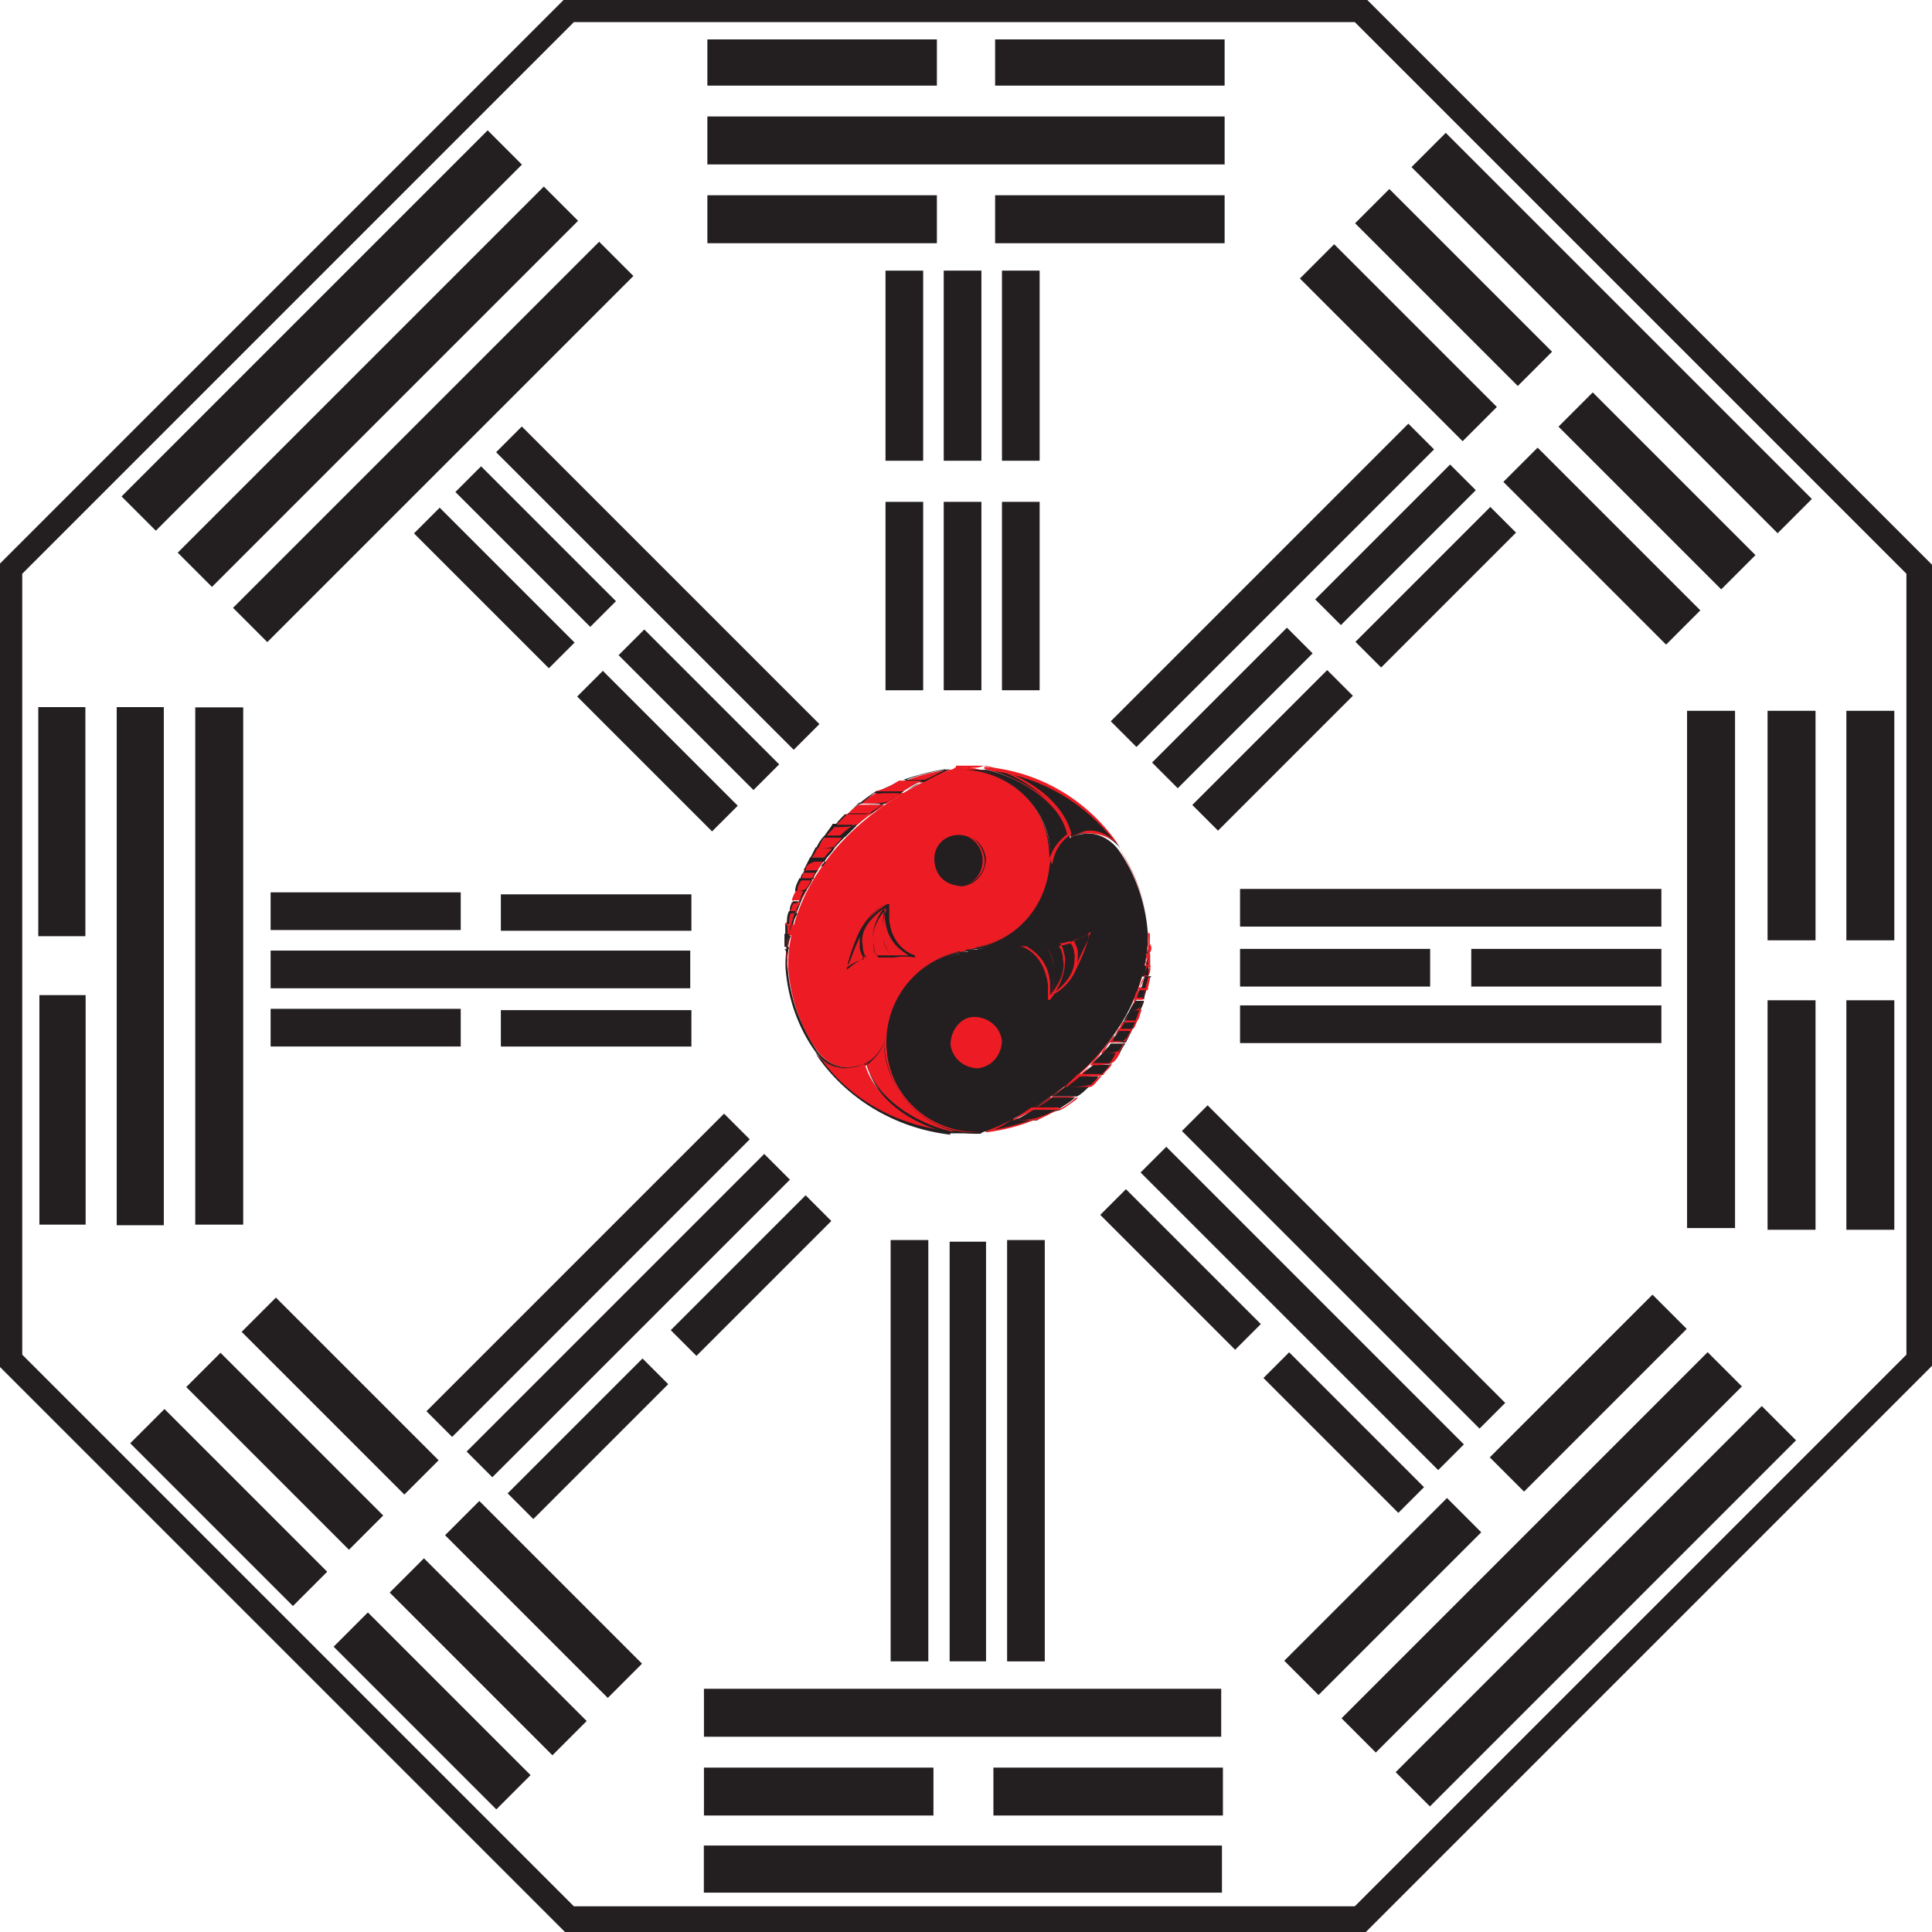 <?xml version="1.0" encoding="utf-8"?>
<!-- Generator: Adobe Illustrator 21.0.2, SVG Export Plug-In . SVG Version: 6.00 Build 0)  -->
<svg version="1.1"
	 id="svg6475" inkscape:version="0.91 r13725" sodipodi:docname="logo alline.svg" xmlns:cc="http://creativecommons.org/ns#" xmlns:dc="http://purl.org/dc/elements/1.1/" xmlns:inkscape="http://www.inkscape.org/namespaces/inkscape" xmlns:rdf="http://www.w3.org/1999/02/22-rdf-syntax-ns#" xmlns:sodipodi="http://sodipodi.sourceforge.net/DTD/sodipodi-0.dtd" xmlns:svg="http://www.w3.org/2000/svg"
	 xmlns="http://www.w3.org/2000/svg" xmlns:xlink="http://www.w3.org/1999/xlink" x="0px" y="0px" viewBox="0 0 112.8 112.8"
	 style="enable-background:new 0 0 112.8 112.8;" xml:space="preserve">
<style type="text/css">
	.st0{fill:#231F20;}
	.st1{fill:#ED1C24;}
</style>
<sodipodi:namedview  bordercolor="#666666" borderopacity="1.0" id="base" inkscape:current-layer="layer1" inkscape:cx="253.8509" inkscape:cy="814.19101" inkscape:document-units="px" inkscape:pageopacity="0.0" inkscape:pageshadow="2" inkscape:window-height="576" inkscape:window-maximized="1" inkscape:window-width="959" inkscape:window-x="65" inkscape:window-y="24" inkscape:zoom="3.4517306" pagecolor="#ffffff" showgrid="false">
	</sodipodi:namedview>
<g id="layer1" inkscape:groupmode="layer" inkscape:label="Layer 1">
	<g id="g7115">
		<path id="path4388" inkscape:connector-curvature="0" class="st0" d="M54.7,5H41.3V2.3h13.4V5z"/>
		<path id="path4390" inkscape:connector-curvature="0" class="st0" d="M71.5,5H58.1V2.3h13.4V5z"/>
		<path id="path4392" inkscape:connector-curvature="0" class="st0" d="M54.7,14.2H41.3v-2.8h13.4V14.2z"/>
		<path id="path4394" inkscape:connector-curvature="0" class="st0" d="M71.5,14.2H58.1v-2.8h13.4V14.2z"/>
		<path id="path4396" inkscape:connector-curvature="0" class="st0" d="M71.5,9.6H41.3V6.8h30.2V9.6z"/>
		<path id="path4398" inkscape:connector-curvature="0" class="st0" d="M53.9,26.9h-2.2V15.8h2.2V26.9z"/>
		<path id="path4400" inkscape:connector-curvature="0" class="st0" d="M53.9,40.3h-2.2V29.3h2.2V40.3z"/>
		<path id="path4402" inkscape:connector-curvature="0" class="st0" d="M57.3,26.9h-2.2V15.8h2.2V26.9z"/>
		<path id="path4404" inkscape:connector-curvature="0" class="st0" d="M57.3,40.3h-2.2V29.3h2.2V40.3z"/>
		<path id="path4406" inkscape:connector-curvature="0" class="st0" d="M60.7,26.9h-2.2V15.8h2.2V26.9z"/>
		<path id="path4408" inkscape:connector-curvature="0" class="st0" d="M60.7,40.3h-2.2V29.3h2.2V40.3z"/>
		<g id="g4410" transform="matrix(1.25,0,0,-1.25,350.661,209.382)">
			<path id="path4412" inkscape:connector-curvature="0" class="st0" d="M-197.5,142.6l-17.1,17.1l1.6,1.6l17.1-17.1L-197.5,142.6z"
				/>
		</g>
		<g id="g4414" transform="matrix(1.25,0,0,-1.25,327.645,202.636)">
			<path id="path4416" inkscape:connector-curvature="0" class="st0" d="M-193.8,141.5l-7.6,7.6l1.6,1.6l7.6-7.6L-193.8,141.5z"/>
		</g>
		<g id="g4418" transform="matrix(1.25,0,0,-1.25,342.524,217.511)">
			<path id="path4420" inkscape:connector-curvature="0" class="st0" d="M-196.2,143.9l-7.6,7.6l1.6,1.6l7.6-7.6L-196.2,143.9z"/>
		</g>
		<g id="g4422" transform="matrix(1.25,0,0,-1.25,331.742,198.535)">
			<path id="path4424" inkscape:connector-curvature="0" class="st0" d="M-194.5,140.8l-7.6,7.6l1.6,1.6l7.6-7.6L-194.5,140.8z"/>
		</g>
		<g id="g4426" transform="matrix(1.25,0,0,-1.25,346.618,213.41)">
			<path id="path4428" inkscape:connector-curvature="0" class="st0" d="M-196.9,143.2l-7.6,7.6l1.6,1.6l7.6-7.6L-196.9,143.2z"/>
		</g>
		<g id="g4430" transform="matrix(1.25,0,0,-1.25,303.852,224.987)">
			<path id="path4432" inkscape:connector-curvature="0" class="st0" d="M-190,145.1l-1.2,1.2l13.9,13.9l1.2-1.2L-190,145.1z"/>
		</g>
		<g id="g4434" transform="matrix(1.25,0,0,-1.25,318.789,216.121)">
			<path id="path4436" inkscape:connector-curvature="0" class="st0" d="M-192.4,143.7l-1.2,1.2l6.3,6.3l1.2-1.2L-192.4,143.7z"/>
		</g>
		<g id="g4438" transform="matrix(1.25,0,0,-1.25,306.888,228.022)">
			<path id="path4440" inkscape:connector-curvature="0" class="st0" d="M-190.5,145.6l-1.2,1.2l6.3,6.3l1.2-1.2L-190.5,145.6z"/>
		</g>
		<g id="g4442" transform="matrix(1.25,0,0,-1.25,321.763,219.098)">
			<path id="path4444" inkscape:connector-curvature="0" class="st0" d="M-192.9,144.1l-1.2,1.2l6.3,6.3l1.2-1.2L-192.9,144.1z"/>
		</g>
		<g id="g4446" transform="matrix(1.25,0,0,-1.25,309.863,230.998)">
			<path id="path4448" inkscape:connector-curvature="0" class="st0" d="M-191,146l-1.2,1.2l6.3,6.3l1.2-1.2L-191,146z"/>
		</g>
		<path id="path4450" inkscape:connector-curvature="0" class="st0" d="M107.8,41.5h2.8v13.4h-2.8V41.5z"/>
		<path id="path4452" inkscape:connector-curvature="0" class="st0" d="M107.8,58.4h2.8v13.4h-2.8V58.4z"/>
		<path id="path4454" inkscape:connector-curvature="0" class="st0" d="M103.2,41.5h2.8v13.4h-2.8V41.5z"/>
		<path id="path4456" inkscape:connector-curvature="0" class="st0" d="M103.2,58.4h2.8v13.4h-2.8V58.4z"/>
		<path id="path4458" inkscape:connector-curvature="0" class="st0" d="M101.3,41.5h-2.8v30.2h2.8V41.5L101.3,41.5z"/>
		<path id="path4460" inkscape:connector-curvature="0" class="st0" d="M97,51.9H72.4v2.2H97V51.9z"/>
		<path id="path4462" inkscape:connector-curvature="0" class="st0" d="M85.9,55.4H97v2.2H85.9V55.4z"/>
		<path id="path4464" inkscape:connector-curvature="0" class="st0" d="M72.4,55.4h11.1v2.2H72.4V55.4z"/>
		<path id="path4466" inkscape:connector-curvature="0" class="st0" d="M72.4,60.9H97v-2.2H72.4V60.9z"/>
		<path id="path4468" inkscape:connector-curvature="0" class="st0" d="M58,103.2h13.4v2.8H58V103.2z"/>
		<path id="path4470" inkscape:connector-curvature="0" class="st0" d="M41.1,103.2h13.4v2.8H41.1V103.2z"/>
		<path id="path4472" inkscape:connector-curvature="0" class="st0" d="M41.1,98.6h30.2v2.8H41.1V98.6z"/>
		<g id="g4474" transform="matrix(1.25,0,0,-1.25,272.344,305.127)">
			<path id="path4476" inkscape:connector-curvature="0" class="st0" d="M-185,157.9h24.2v-2.2l-24.2,0V157.9z"/>
		</g>
		<path id="path4478" inkscape:connector-curvature="0" class="st0" d="M58.8,97h2.2V72.4h-2.2V97z"/>
		<g id="g4480" transform="matrix(1.25,0,0,-1.25,292.82,260.996)">
			<path id="path4482" inkscape:connector-curvature="0" class="st0" d="M-188.2,150.8h-1.7l0-19.6h1.7V150.8z"/>
		</g>
		<path id="path4484" inkscape:connector-curvature="0" class="st0" d="M52,97h2.2V72.4H52V97z"/>
		<g id="g4486" transform="matrix(1.25,0,0,-1.25,247.853,288.142)">
			<path id="path4488" inkscape:connector-curvature="0" class="st0" d="M-181.1,155.2l7.6-7.6l-1.6-1.6l-7.6,7.6L-181.1,155.2z"/>
		</g>
		<g id="g4490" transform="matrix(1.25,0,0,-1.25,232.978,273.266)">
			<path id="path4492" inkscape:connector-curvature="0" class="st0" d="M-178.7,152.8l7.6-7.6l-1.6-1.6l-7.6,7.6L-178.7,152.8z"/>
		</g>
		<g id="g4494" transform="matrix(1.25,0,0,-1.25,255.985,280.009)">
			<path id="path4496" inkscape:connector-curvature="0" class="st0" d="M-182.4,153.9l7.6-7.6l-1.6-1.6l-7.6,7.6L-182.4,153.9z"/>
		</g>
		<g id="g4498" transform="matrix(1.25,0,0,-1.25,241.109,265.134)">
			<path id="path4500" inkscape:connector-curvature="0" class="st0" d="M-180,151.5l7.6-7.6l-1.6-1.6l-7.6,7.6L-180,151.5z"/>
		</g>
		<g id="g4502" transform="matrix(1.25,0,0,-1.25,251.878,284.107)">
			<path id="path4504" inkscape:connector-curvature="0" class="st0" d="M-181.7,154.5l7.6-7.6l-1.6-1.6l-7.6,7.6L-181.7,154.5z"/>
		</g>
		<g id="g4506" transform="matrix(1.25,0,0,-1.25,236.999,269.232)">
			<path id="path4508" inkscape:connector-curvature="0" class="st0" d="M-179.3,152.2l7.6-7.6l-1.6-1.6l-7.6,7.6L-179.3,152.2z"/>
		</g>
		<g id="g4510" transform="matrix(1.25,0,0,-1.25,267.888,269.565)">
			<path id="path4512" inkscape:connector-curvature="0" class="st0" d="M-184.3,152.2l1.2-1.2l-6.3-6.3l-1.2,1.2L-184.3,152.2z"/>
		</g>
		<g id="g4514" transform="matrix(1.25,0,0,-1.25,279.787,257.662)">
			<path id="path4516" inkscape:connector-curvature="0" class="st0" d="M-186.2,150.3l1.2-1.2l-6.3-6.3l-1.2,1.2L-186.2,150.3z"/>
		</g>
		<g id="g4518" transform="matrix(1.25,0,0,-1.25,276.744,254.624)">
			<path id="path4520" inkscape:connector-curvature="0" class="st0" d="M-185.7,149.8l1.2-1.2l-13.9-13.9l-1.2,1.2L-185.7,149.8z"
				/>
		</g>
		<g id="g4522" transform="matrix(1.25,0,0,-1.25,273.774,251.645)">
			<path id="path4524" inkscape:connector-curvature="0" class="st0" d="M-185.2,149.3l1.2-1.2l-13.9-13.9l-1.2,1.2L-185.2,149.3z"
				/>
		</g>
		<g id="g4526" transform="matrix(1.25,0,0,-1.25,322.861,299.843)">
			<path id="path4528" inkscape:connector-curvature="0" class="st0" d="M-193.1,157.1l17.1,17.1l1.6-1.6l-17.1-17.1L-193.1,157.1z"
				/>
		</g>
		<g id="g4530" transform="matrix(1.25,0,0,-1.25,329.606,276.838)">
			<path id="path4532" inkscape:connector-curvature="0" class="st0" d="M-194.1,153.4l7.6,7.6l1.6-1.6l-7.6-7.6L-194.1,153.4z"/>
		</g>
		<g id="g4534" transform="matrix(1.25,0,0,-1.25,314.732,291.713)">
			<path id="path4536" inkscape:connector-curvature="0" class="st0" d="M-191.8,155.8l7.6,7.6l1.6-1.6l-7.6-7.6L-191.8,155.8z"/>
		</g>
		<g id="g4538" transform="matrix(1.25,0,0,-1.25,318.826,295.822)">
			<path id="path4540" inkscape:connector-curvature="0" class="st0" d="M-192.4,156.4l17.1,17.1l1.6-1.6l-17.1-17.1L-192.4,156.4z"
				/>
		</g>
		<g id="g4542" transform="matrix(1.25,0,0,-1.25,313.142,270.954)">
			<path id="path4544" inkscape:connector-curvature="0" class="st0" d="M-191.5,152.4l1.2,1.2l6.3-6.3l-1.2-1.2L-191.5,152.4z"/>
		</g>
		<g id="g4546" transform="matrix(1.25,0,0,-1.25,301.239,259.056)">
			<path id="path4548" inkscape:connector-curvature="0" class="st0" d="M-189.6,150.5l1.2,1.2l6.3-6.3l-1.2-1.2L-189.6,150.5z"/>
		</g>
		<g id="g4550" transform="matrix(1.25,0,0,-1.25,304.219,256.081)">
			<path id="path4552" inkscape:connector-curvature="0" class="st0" d="M-190.1,150.1l1.2,1.2l13.9-13.9l-1.2-1.2L-190.1,150.1z"/>
		</g>
		<g id="g4554" transform="matrix(1.25,0,0,-1.25,307.257,253.034)">
			<path id="path4556" inkscape:connector-curvature="0" class="st0" d="M-190.6,149.6l1.2,1.2l13.9-13.9l-1.2-1.2L-190.6,149.6z"/>
		</g>
		<path id="path4558" inkscape:connector-curvature="0" class="st0" d="M5,71.5H2.3V58.1H5V71.5z"/>
		<g id="g4560" transform="matrix(1.25,0,0,-1.25,227.235,222.035)">
			<path id="path4562" inkscape:connector-curvature="0" class="st0" d="M-177.8,144.6v-10.7l-2.2,0v10.7H-177.8z"/>
		</g>
		<path id="path4564" inkscape:connector-curvature="0" class="st0" d="M14.2,71.5h-2.8V41.3h2.8V71.5z"/>
		<g id="g4566" transform="matrix(1.25,0,0,-1.25,232.939,222.035)">
			<path id="path4568" inkscape:connector-curvature="0" class="st0" d="M-178.7,144.6v-24.2h-2.2v24.2L-178.7,144.6z"/>
		</g>
		<path id="path4570" inkscape:connector-curvature="0" class="st0" d="M26.9,61.1H15.8v-2.2h11.1V61.1z"/>
		<g id="g4572" transform="matrix(1.25,0,0,-1.25,271.368,244.102)">
			<path id="path4574" inkscape:connector-curvature="0" class="st0" d="M-184.8,148.1v-1.7h-8.9l0,1.7H-184.8z"/>
		</g>
		<path id="path4576" inkscape:connector-curvature="0" class="st0" d="M40.3,57.7H15.8v-2.2h24.5V57.7z"/>
		<path id="path4578" inkscape:connector-curvature="0" class="st0" d="M26.9,54.3H15.8v-2.2h11.1V54.3z"/>
		<g id="g4580" transform="matrix(1.25,0,0,-1.25,271.368,235.592)">
			<path id="path4582" inkscape:connector-curvature="0" class="st0" d="M-184.8,146.8V145l-8.9,0v1.7H-184.8z"/>
		</g>
		<g id="g4584" transform="matrix(1.25,0,0,-1.25,259.097,182.485)">
			<path id="path4586" inkscape:connector-curvature="0" class="st0" d="M-182.9,138.3l-1.6,1.6l0,0l-17.1-17.1l1.6-1.6
				L-182.9,138.3z"/>
		</g>
		<g id="g4588" transform="matrix(1.25,0,0,-1.25,267.231,190.614)">
			<path id="path4590" inkscape:connector-curvature="0" class="st0" d="M-184.2,139.6l-17.1-17.1l-1.6,1.6l17.1,17.1L-184.2,139.6z
				"/>
		</g>
		<g id="g4592" transform="matrix(1.25,0,0,-1.25,263.126,186.517)">
			<path id="path4594" inkscape:connector-curvature="0" class="st0" d="M-183.5,138.9l-17.1-17.1l-1.6,1.6l17.1,17.1L-183.5,138.9z
				"/>
		</g>
		<g id="g4596" transform="matrix(1.25,0,0,-1.25,262.796,217.391)">
			<path id="path4598" inkscape:connector-curvature="0" class="st0" d="M-183.4,143.9l-1.2-1.2l-6.3,6.3l1.2,1.2L-183.4,143.9z"/>
		</g>
		<g id="g4600" transform="matrix(1.25,0,0,-1.25,274.698,229.292)">
			<path id="path4602" inkscape:connector-curvature="0" class="st0" d="M-185.3,145.8l-1.2-1.2l-6.3,6.3l1.2,1.2L-185.3,145.8z"/>
		</g>
		<g id="g4604" transform="matrix(1.25,0,0,-1.25,265.838,214.35)">
			<path id="path4606" inkscape:connector-curvature="0" class="st0" d="M-183.9,143.4l-1.2-1.2l-6.3,6.3l1.2,1.2L-183.9,143.4z"/>
		</g>
		<g id="g4608" transform="matrix(1.25,0,0,-1.25,277.742,226.252)">
			<path id="path4610" inkscape:connector-curvature="0" class="st0" d="M-185.8,145.3l-1.2-1.2l-6.3,6.3l1.2,1.2L-185.8,145.3z"/>
		</g>
		<g id="g4612" transform="matrix(1.25,0,0,-1.25,280.716,223.276)">
			<path id="path4614" inkscape:connector-curvature="0" class="st0" d="M-186.3,144.8l-1.2-1.2l-13.9,13.9l1.2,1.2L-186.3,144.8z"
				/>
		</g>
		<g id="g4616" transform="matrix(1.263,0,0,-1.263,222.703,212.465)">
			<path id="path4618" inkscape:connector-curvature="0" class="st0" d="M-175.3,141.7v-36.1l25.5-25.5h36.1l25.5,25.5v36.1
				l-25.5,25.5h-36.1L-175.3,141.7z M-150,78.9v0.6l0.4,0.4l-0.4-0.4V78.9h-0.2l-26.2,26.2v37l26.2,26.2h37l26.2-26.2v-37
				l-26.2-26.2C-113.2,78.9-150,78.9-150,78.9z"/>
		</g>
		<g id="g4620" transform="matrix(1.25,0,0,-1.25,290.271,226.557)">
			<path id="path4622" inkscape:connector-curvature="0" class="st1" d="M-187.8,145.3L-187.8,145.3L-187.8,145.3c0,0-3.9-1.4-6-4.5
				c-1.8-2.5-1.6-4.8-1.6-4.8c0.1-1.4,0.6-2.8,1.4-3.9c0.4-0.5,1-0.8,1.6-0.7c0.9,0.1,1.5,0.8,1.6,1.6v0c0.2,1.9,1.5,3.4,3.4,3.8
				c0.1,0,0.3,0,0.4,0.1l0,0l0,0c0.1,0,0.3,0,0.4,0.1c2.1,0.4,3.6,2.4,3.4,4.6c-0.2,2.3-2.2,3.9-4.4,3.8
				C-187.7,145.3-187.8,145.3-187.8,145.3"/>
		</g>
		<g id="g4624" transform="matrix(1.25,0,0,-1.25,278.367,241.169)">
			<path id="path4626" inkscape:connector-curvature="0" class="st0" d="M-185.9,147.7c0.1-1.4,0.6-2.7,1.4-3.9h0l0,0
				c0.4-0.5,1-0.8,1.6-0.7c0.9,0.1,1.5,0.8,1.6,1.6l0,0c0.2,1.9,1.5,3.4,3.4,3.8c0.1,0,0.3,0,0.4,0.1l0,0l0,0l0,0
				c0.1,0,0.3,0,0.4,0.1c2.1,0.4,3.6,2.4,3.4,4.6c-0.2,2.3-2.2,3.9-4.4,3.8c-0.1,0-0.1,0-0.2,0c-0.1,0-1-0.4-2.2-1.1
				c-1.2-0.7-2.7-1.9-3.8-3.4c-0.9-1.3-1.3-2.5-1.5-3.4C-186,148.2-185.9,147.7-185.9,147.7L-185.9,147.7z M-184.6,143.8
				c-0.8,1.1-1.3,2.5-1.4,3.9c0,0-0.2,2.3,1.6,4.9c2.1,3.1,6,4.5,6.1,4.5h0l0,0l0,0h0c0.1,0,0.1,0,0.2,0l0,0l0,0
				c2.3,0.1,4.2-1.6,4.5-3.9c0.2-2.2-1.3-4.2-3.4-4.6c-0.1,0-0.3,0-0.4-0.1l0,0c-0.1,0-0.3,0-0.4-0.1c-1.9-0.4-3.2-1.9-3.4-3.8l0,0
				h0c-0.1-0.8-0.8-1.5-1.6-1.6C-183.6,142.9-184.2,143.2-184.6,143.8L-184.6,143.8L-184.6,143.8z"/>
		</g>
		<g id="g4628" transform="matrix(1.25,0,0,-1.25,284.101,240.482)">
			<path id="path4630" inkscape:connector-curvature="0" class="st1" d="M-186.9,147.6c-0.6-0.2-0.9-0.5-0.9-0.5s0,0.4,0.6,1.5
				c0.4,0.9,1,1.3,1.3,1.4C-187.5,149-187.1,148-186.9,147.6"/>
		</g>
		<g id="g4632" transform="matrix(1.25,0,0,-1.25,284.065,240.501)">
			<path id="path4634" inkscape:connector-curvature="0" class="st0" d="M-186.8,147.6L-186.8,147.6L-186.8,147.6z M-187.7,147.2
				c0.1,0.1,0.4,0.3,0.8,0.4c-0.1,0.2-0.2,0.4-0.2,0.6c0,0.3,0,0.7,0.3,1c-0.1-0.2-0.2-0.4-0.3-0.6c-0.3-0.6-0.4-1-0.5-1.2
				C-187.7,147.3-187.7,147.2-187.7,147.2 M-187.7,147.1L-187.7,147.1L-187.7,147.1c0,0,0,0.4,0.5,1.6c0.4,0.9,1,1.3,1.3,1.5l0,0
				c-1-0.7-1.2-1.4-1.1-1.9c0-0.3,0.1-0.5,0.2-0.6l0,0l0,0C-187.4,147.4-187.7,147.1-187.7,147.1L-187.7,147.1z"/>
		</g>
		<g id="g4636" transform="matrix(1.25,0,0,-1.25,287.742,240.232)">
			<path id="path4638" inkscape:connector-curvature="0" class="st1" d="M-187.4,147.5C-187.4,147.5-187.4,147.5-187.4,147.5
				C-187.4,147.5-187.4,147.5-187.4,147.5"/>
		</g>
		<g id="g4640" transform="matrix(1.25,0,0,-1.25,287.729,240.273)">
			<path id="path4642" inkscape:connector-curvature="0" class="st0" d="M-187.4,147.5L-187.4,147.5L-187.4,147.5
				C-187.4,147.6-187.4,147.6-187.4,147.5L-187.4,147.5L-187.4,147.5L-187.4,147.5L-187.4,147.5L-187.4,147.5L-187.4,147.5z"/>
		</g>
		<g id="g4644" transform="matrix(1.25,0,0,-1.25,284.902,240.29)">
			<path id="path4646" inkscape:connector-curvature="0" class="st1" d="M-187,147.5c-0.2,0-0.4-0.1-0.5-0.1
				c-0.2,0.4-0.6,1.5,0.9,2.5c0,0,0.1,0,0.1,0C-187.4,148.9-187.2,148-187,147.5"/>
		</g>
		<g id="g4648" transform="matrix(1.25,0,0,-1.25,284.866,240.31)">
			<path id="path4650" inkscape:connector-curvature="0" class="st0" d="M-187,147.5L-187,147.5L-187,147.5z M-187.6,148.1
				c0-0.3,0.1-0.5,0.2-0.6c0.1,0,0.3,0.1,0.5,0.1c-0.1,0.2-0.1,0.4-0.2,0.6c0,0.5,0.1,1.1,0.6,1.7
				C-187.5,149.2-187.7,148.6-187.6,148.1 M-187.7,148.1C-187.7,148.1-187.7,148.1-187.7,148.1c-0.1,0.5,0.1,1.2,1.2,1.9
				c0,0,0.1,0,0.1,0l0,0c-0.6-0.7-0.7-1.3-0.7-1.8c0-0.3,0.1-0.5,0.2-0.6l0,0l0,0c-0.2,0-0.4-0.1-0.5-0.1l0,0l0,0
				C-187.6,147.6-187.7,147.8-187.7,148.1"/>
		</g>
		<g id="g4652" transform="matrix(1.25,0,0,-1.25,285.215,240.245)">
			<path id="path4654" inkscape:connector-curvature="0" class="st1" d="M-187,147.5c-0.1,0-0.1,0-0.2,0c-0.2,0.4-0.4,1.3,0.5,2.5
				c0,0,0,0,0,0c-0.2-2,1.1-2.4,1.3-2.4c0,0-0.4,0.1-1.1,0c-0.3,0.4-0.7,1.1-0.2,2.4c-0.5-1.2-0.1-2,0.2-2.4
				C-186.7,147.6-186.8,147.5-187,147.5"/>
		</g>
		<g id="g4656" transform="matrix(1.25,0,0,-1.25,285.42,238.531)">
			<path id="path4658" inkscape:connector-curvature="0" class="st0" d="M-187.1,147.2c0-0.5,0.2-0.8,0.4-1c0.4,0,0.7,0,0.8,0
				c-0.3,0.2-1,0.6-1.1,1.7c0,0.2,0,0.4,0,0.6C-187.1,148-187.1,147.6-187.1,147.2 M-187.6,146.8c0-0.3,0.1-0.5,0.2-0.6
				c0.1,0,0.1,0,0.2,0l0,0l0,0c0.1,0,0.2,0,0.3,0c0.1,0,0.1,0,0.2,0c-0.2,0.2-0.4,0.6-0.4,1c0,0.3,0,0.8,0.2,1.2
				C-187.5,147.8-187.6,147.2-187.6,146.8 M-187.6,146.8L-187.6,146.8c0,0.5,0.1,1.1,0.7,1.8l0,0l0,0c0,0,0.1,0,0.1,0l0,0l0,0
				c0-0.3,0-0.5,0-0.7c0.1-1.4,1.2-1.7,1.2-1.7l0-0.1c0,0-0.4,0.1-1,0l0,0l0,0c-0.1,0-0.2,0-0.2,0c-0.1,0-0.2,0-0.3,0
				c-0.1,0-0.1,0-0.2,0l0,0l0,0C-187.5,146.3-187.6,146.5-187.6,146.8"/>
		</g>
		<g id="g4660" transform="matrix(1.25,0,0,-1.25,280.564,232.324)">
			<path id="path4662" inkscape:connector-curvature="0" class="st1" d="M-186.3,146.3c0.3,0,0.6,0,0.8,0c-0.2-0.2-0.3-0.3-0.4-0.5
				c-0.2,0-0.4,0-0.7,0C-186.5,145.9-186.4,146.1-186.3,146.3"/>
		</g>
		<g id="g4664" transform="matrix(1.25,0,0,-1.25,280.117,233.103)">
			<path id="path4666" inkscape:connector-curvature="0" class="st0" d="M-186.2,146.4c0.2,0,0.5,0,0.6,0c0.1,0.2,0.3,0.3,0.4,0.5
				c-0.2,0-0.5,0-0.7,0C-186,146.7-186.1,146.5-186.2,146.4 M-186.3,146.3L-186.3,146.3L-186.3,146.3c0.1,0.2,0.2,0.4,0.3,0.6l0,0
				l0,0l0,0l0,0c0.3,0,0.6,0,0.8,0l0.1,0l0,0c-0.1-0.2-0.3-0.4-0.4-0.5l0,0l0,0C-185.8,146.3-186,146.3-186.3,146.3"/>
		</g>
		<g id="g4668" transform="matrix(1.25,0,0,-1.25,283.65,229.108)">
			<path id="path4670" inkscape:connector-curvature="0" class="st1" d="M-186.8,145.7c0.4,0,0.9,0,1.2,0c-0.2-0.2-0.5-0.3-0.7-0.5
				c-0.4,0-0.7,0-1.1,0C-187.2,145.4-187,145.6-186.8,145.7"/>
		</g>
		<g id="g4672" transform="matrix(1.25,0,0,-1.25,282.781,229.865)">
			<path id="path4674" inkscape:connector-curvature="0" class="st0" d="M-186.6,145.9c0.4,0,0.7,0,1.1,0c0.2,0.2,0.4,0.3,0.6,0.5
				c-0.4,0-0.8,0-1.1,0C-186.3,146.2-186.5,146-186.6,145.9 M-186.7,145.8L-186.7,145.8L-186.7,145.8c0.2,0.2,0.4,0.4,0.6,0.6l0,0
				l0,0l0,0l0,0c0.4,0,0.9,0,1.2,0h0.1l-0.1,0c-0.2-0.2-0.5-0.3-0.7-0.5l0,0l0,0C-185.9,145.8-186.3,145.8-186.7,145.8"/>
		</g>
		<g id="g4676" transform="matrix(1.25,0,0,-1.25,281.199,231.464)">
			<path id="path4678" inkscape:connector-curvature="0" class="st1" d="M-186.4,146.1c0.1,0.2,0.3,0.3,0.4,0.5c0.4,0,0.7,0,1,0
				c-0.2-0.2-0.4-0.3-0.6-0.5C-185.8,146.1-186.1,146.1-186.4,146.1C-186.4,146.1-186.4,146.1-186.4,146.1"/>
		</g>
		<g id="g4680" transform="matrix(1.25,0,0,-1.25,281.242,231.473)">
			<path id="path4682" inkscape:connector-curvature="0" class="st0" d="M-186.4,146.1c0.3,0,0.6,0,0.9,0c0.2,0.2,0.3,0.3,0.5,0.5
				c-0.3,0-0.6,0-1,0C-186.1,146.4-186.3,146.3-186.4,146.1 M-186.5,146.1L-186.5,146.1L-186.5,146.1
				C-186.5,146.1-186.5,146.1-186.5,146.1c0.1,0.2,0.3,0.4,0.4,0.6l0,0h0c0.4,0,0.7,0,1,0h0.1l-0.1,0c-0.2-0.2-0.4-0.3-0.6-0.5l0,0
				l0,0C-185.8,146.1-186.1,146.1-186.5,146.1"/>
		</g>
		<g id="g4684" transform="matrix(1.25,0,0,-1.25,281.157,231.516)">
			<path id="path4686" inkscape:connector-curvature="0" class="st1" d="M-186.4,146.1c0.3,0,0.6,0,0.9,0c-0.2-0.2-0.3-0.3-0.5-0.5
				c-0.2,0-0.5,0-0.8,0C-186.6,145.8-186.5,146-186.4,146.1"/>
		</g>
		<g id="g4688" transform="matrix(1.25,0,0,-1.25,280.639,232.284)">
			<path id="path4690" inkscape:connector-curvature="0" class="st0" d="M-186.3,146.2c0.3,0,0.5,0,0.7,0c0.1,0.2,0.3,0.3,0.4,0.5
				c-0.3,0-0.5,0-0.8,0C-186.1,146.6-186.2,146.4-186.3,146.2 M-186.4,146.2L-186.4,146.2L-186.4,146.2c0.1,0.2,0.2,0.4,0.4,0.6l0,0
				h0l0,0l0,0c0.3,0,0.6,0,0.9,0l0.1,0l0,0c-0.2-0.2-0.3-0.3-0.5-0.5l0,0l0,0C-185.8,146.2-186.1,146.2-186.4,146.2"/>
		</g>
		<g id="g4692" transform="matrix(1.25,0,0,-1.25,282.668,229.914)">
			<path id="path4694" inkscape:connector-curvature="0" class="st1" d="M-186.6,145.9c0.4,0,0.8,0,1.1,0c-0.2-0.2-0.4-0.3-0.6-0.5
				c-0.3,0-0.7,0-1,0C-187,145.5-186.8,145.7-186.6,145.9"/>
		</g>
		<g id="g4696" transform="matrix(1.25,0,0,-1.25,281.951,230.666)">
			<path id="path4698" inkscape:connector-curvature="0" class="st0" d="M-186.5,146c0.3,0,0.7,0,1,0c0.2,0.2,0.4,0.3,0.6,0.5
				c-0.3,0-0.7,0-1.1,0C-186.2,146.3-186.4,146.1-186.5,146 M-186.6,145.9L-186.6,145.9L-186.6,145.9c0.1,0.2,0.3,0.4,0.5,0.6l0,0
				l0,0l0,0l0,0c0.4,0,0.8,0,1.2,0l0.1,0l-0.1,0c-0.2-0.2-0.4-0.3-0.6-0.5l0,0l0,0C-185.9,145.9-186.2,145.9-186.6,145.9"/>
		</g>
		<g id="g4700" transform="matrix(1.25,0,0,-1.25,290.266,226.556)">
			<path id="path4702" inkscape:connector-curvature="0" class="st1" d="M-187.8,145.3L-187.8,145.3c0,0-0.5-0.2-1.2-0.6
				c-0.3,0-0.7,0-1.1,0C-189.4,145-188.7,145.2-187.8,145.3"/>
		</g>
		<g id="g4704" transform="matrix(1.25,0,0,-1.25,286.853,227.402)">
			<path id="path4706" inkscape:connector-curvature="0" class="st0" d="M-187.3,145.5c0.3,0,0.7,0,1,0c0.5,0.2,0.8,0.4,1,0.5
				C-186,145.9-186.7,145.7-187.3,145.5 M-187.4,145.4L-187.4,145.4c0.7,0.3,1.5,0.5,2.3,0.6l0,0l0,0l0,0l0,0l0,0l0.1,0l-0.1,0
				c0,0-0.5-0.2-1.2-0.6l0,0h0C-186.7,145.4-187.1,145.4-187.4,145.4"/>
		</g>
		<g id="g4708" transform="matrix(1.25,0,0,-1.25,284.895,228.291)">
			<path id="path4710" inkscape:connector-curvature="0" class="st1" d="M-187,145.6c0.4,0,0.9,0,1.3,0c-0.3-0.2-0.5-0.3-0.8-0.5
				c-0.4,0-0.8,0-1.2,0C-187.5,145.3-187.3,145.4-187,145.6"/>
		</g>
		<g id="g4712" transform="matrix(1.25,0,0,-1.25,283.786,229.062)">
			<path id="path4714" inkscape:connector-curvature="0" class="st0" d="M-186.8,145.7c0.4,0,0.8,0,1.1,0c0.2,0.2,0.5,0.3,0.7,0.5
				c-0.4,0-0.8,0-1.2,0C-186.3,146.1-186.6,145.9-186.8,145.7 M-186.9,145.7L-186.9,145.7L-186.9,145.7c0.2,0.2,0.5,0.4,0.8,0.6l0,0
				h0l0,0l0,0c0.4,0,0.9,0,1.3,0l0.1,0l-0.1,0c-0.3-0.2-0.5-0.3-0.8-0.5l0,0l0,0C-186,145.7-186.5,145.7-186.9,145.7"/>
		</g>
		<g id="g4716" transform="matrix(1.25,0,0,-1.25,286.609,227.453)">
			<path id="path4718" inkscape:connector-curvature="0" class="st1" d="M-187.3,145.5c0.4,0,0.8,0,1.1,0c-0.3-0.1-0.6-0.3-0.9-0.5
				c-0.4,0-0.8,0-1.3,0C-188,145.1-187.6,145.3-187.3,145.5"/>
		</g>
		<g id="g4720" transform="matrix(1.25,0,0,-1.25,285.063,228.239)">
			<path id="path4722" inkscape:connector-curvature="0" class="st0" d="M-187,145.6c0.4,0,0.8,0,1.2,0c0.3,0.2,0.6,0.3,0.8,0.5
				c-0.3,0-0.6,0-1,0C-186.4,145.9-186.7,145.8-187,145.6 M-187.1,145.5L-187.1,145.5c0.3,0.3,0.7,0.4,1.1,0.6l0,0h0v0v0
				c0.4,0,0.8,0,1.1,0l0,0c-0.3-0.1-0.6-0.3-0.9-0.5l0,0l0,0C-186.2,145.6-186.7,145.6-187.1,145.5"/>
		</g>
		<g id="g4724" transform="matrix(1.25,0,0,-1.25,278.259,239.562)">
			<path id="path4726" inkscape:connector-curvature="0" class="st1" d="M-185.9,147.4c0,0.2,0,0.4,0,0.6c0.1,0,0.1,0,0.2,0
				c0-0.2-0.1-0.4-0.1-0.6C-185.8,147.4-185.9,147.4-185.9,147.4"/>
		</g>
		<g id="g4728" transform="matrix(1.25,0,0,-1.25,278.301,239.522)">
			<path id="path4730" inkscape:connector-curvature="0" class="st0" d="M-185.9,147.4C-185.9,147.4-185.9,147.4-185.9,147.4
				c0.1,0.2,0.1,0.3,0.2,0.5c0,0-0.1,0-0.1,0C-185.9,147.7-185.9,147.6-185.9,147.4 M-186,147.4L-186,147.4L-186,147.4z M-186,147.4
				L-186,147.4L-186,147.4c0,0.2,0,0.4,0,0.6l0,0l0,0c0.1,0,0.1,0,0.2,0l0,0l0,0c0-0.2-0.1-0.4-0.1-0.6l0,0l0,0
				C-185.9,147.3-185.9,147.4-186,147.4"/>
		</g>
		<g id="g4732" transform="matrix(1.25,0,0,-1.25,278.728,236.286)">
			<path id="path4734" inkscape:connector-curvature="0" class="st1" d="M-186,146.9c0.2,0,0.3,0,0.4,0c-0.1-0.2-0.1-0.3-0.2-0.5
				c-0.1,0-0.2,0-0.3,0C-186.1,146.6-186,146.7-186,146.9"/>
		</g>
		<g id="g4736" transform="matrix(1.25,0,0,-1.25,278.603,236.962)">
			<path id="path4738" inkscape:connector-curvature="0" class="st0" d="M-186,147c0.1,0,0.2,0,0.3,0c0,0.1,0.1,0.3,0.2,0.4
				c-0.1,0-0.2,0-0.3,0C-185.9,147.3-185.9,147.1-186,147 M-186,146.9L-186,146.9L-186,146.9c0,0.2,0,0.3,0.1,0.5l0,0l0,0l0,0l0,0
				c0.2,0,0.3,0,0.4,0l0,0l0,0c-0.1-0.2-0.1-0.3-0.2-0.4l0,0l0,0C-185.8,146.9-185.9,146.9-186,146.9"/>
		</g>
		<g id="g4740" transform="matrix(1.25,0,0,-1.25,278.396,237.858)">
			<path id="path4742" inkscape:connector-curvature="0" class="st1" d="M-185.9,147.1c0.1,0,0.2,0,0.3,0c-0.1-0.2-0.1-0.4-0.1-0.5
				c-0.1,0-0.1,0-0.2,0C-186,146.8-186,147-185.9,147.1"/>
		</g>
		<g id="g4744" transform="matrix(1.25,0,0,-1.25,278.349,238.653)">
			<path id="path4746" inkscape:connector-curvature="0" class="st0" d="M-185.9,147.3c0,0,0.1,0,0.1,0c0,0.2,0.1,0.3,0.1,0.5
				c-0.1,0-0.1,0-0.2,0C-185.9,147.6-185.9,147.4-185.9,147.3 M-186,147.2L-186,147.2L-186,147.2c0,0.2,0,0.4,0,0.6l0,0l0,0v0v0
				c0.1,0,0.2,0,0.3,0l0,0l0,0c-0.1-0.2-0.1-0.4-0.1-0.5l0,0h0C-185.8,147.2-185.9,147.2-186,147.2"/>
		</g>
		<g id="g4748" transform="matrix(1.25,0,0,-1.25,278.555,237.003)">
			<path id="path4750" inkscape:connector-curvature="0" class="st1" d="M-186,147c0.1,0,0.2,0,0.3,0c-0.1-0.2-0.1-0.4-0.2-0.6
				c-0.1,0-0.2,0-0.3,0C-186,146.6-186,146.8-186,147"/>
		</g>
		<g id="g4752" transform="matrix(1.25,0,0,-1.25,278.442,237.819)">
			<path id="path4754" inkscape:connector-curvature="0" class="st0" d="M-185.9,147.1c0.1,0,0.1,0,0.2,0c0,0.2,0.1,0.3,0.2,0.5
				c-0.1,0-0.2,0-0.3,0C-185.9,147.5-185.9,147.3-185.9,147.1 M-186,147.1L-186,147.1L-186,147.1c0,0.2,0,0.4,0.1,0.6l0,0l0,0v0v0
				c0.1,0,0.2,0,0.3,0h0l0,0c-0.1-0.2-0.1-0.4-0.2-0.6l0,0l0,0C-185.8,147.1-185.9,147.1-186,147.1"/>
		</g>
		<g id="g4756" transform="matrix(1.25,0,0,-1.25,278.323,241.174)">
			<path id="path4758" inkscape:connector-curvature="0" class="st1" d="M-185.9,147.7L-185.9,147.7
				C-185.9,147.7-185.9,147.7-185.9,147.7c0,0.4-0.1,0.7,0,1c0,0,0.1,0,0.1,0C-186,148.1-185.9,147.7-185.9,147.7"/>
		</g>
		<g id="g4760" transform="matrix(1.25,0,0,-1.25,278.305,240.29)">
			<path id="path4762" inkscape:connector-curvature="0" class="st0" d="M-185.9,147.5c0,0.1,0,0.3,0,0.4c0,0,0,0-0.1,0
				C-185.9,147.8-185.9,147.7-185.9,147.5 M-185.9,147C-185.9,147-185.9,147-185.9,147c0,0.4,0,0.7,0,1v0l0,0c0,0,0.1,0,0.1,0l0,0
				l0,0C-185.9,147.4-185.9,147-185.9,147C-185.9,147-185.9,147-185.9,147z"/>
		</g>
		<g id="g4764" transform="matrix(1.25,0,0,-1.25,280.046,233.144)">
			<path id="path4766" inkscape:connector-curvature="0" class="st1" d="M-186.2,146.4c0.3,0,0.5,0,0.7,0c-0.1-0.1-0.1-0.2-0.2-0.3
				c-0.1-0.1-0.1-0.2-0.2-0.3c-0.2,0-0.4,0-0.6,0C-186.4,146-186.3,146.2-186.2,146.4"/>
		</g>
		<g id="g4768" transform="matrix(1.25,0,0,-1.25,279.668,233.938)">
			<path id="path4770" inkscape:connector-curvature="0" class="st0" d="M-186.1,146.5c0.2,0,0.4,0,0.6,0c0.1,0.1,0.1,0.2,0.2,0.2
				c0.1,0.1,0.1,0.2,0.2,0.2c-0.2,0-0.4,0-0.6,0C-186,146.8-186.1,146.7-186.1,146.5 M-186.2,146.5L-186.2,146.5L-186.2,146.5
				c0.1,0.2,0.2,0.4,0.3,0.6l0,0l0,0l0,0l0,0c0.3,0,0.5,0,0.7,0l0.1,0l0,0c-0.1-0.1-0.1-0.2-0.2-0.3c-0.1-0.1-0.1-0.2-0.2-0.3l0,0
				l0,0C-185.7,146.4-185.9,146.5-186.2,146.5"/>
		</g>
		<g id="g4772" transform="matrix(1.25,0,0,-1.25,279.602,233.977)">
			<path id="path4774" inkscape:connector-curvature="0" class="st1" d="M-186.1,146.5c0.2,0,0.5,0,0.6,0c-0.1-0.1-0.2-0.3-0.2-0.4
				c-0.2,0-0.4,0-0.6,0C-186.3,146.2-186.2,146.4-186.1,146.5"/>
		</g>
		<g id="g4776" transform="matrix(1.25,0,0,-1.25,279.372,234.58)">
			<path id="path4778" inkscape:connector-curvature="0" class="st0" d="M-186.1,146.6c0.2,0,0.3,0,0.5,0c0.1,0.1,0.1,0.2,0.2,0.3
				c-0.2,0-0.3,0-0.6,0C-186,146.9-186,146.7-186.1,146.6 M-186.1,146.6L-186.1,146.6L-186.1,146.6c0,0.2,0.1,0.3,0.2,0.4l0,0h0l0,0
				l0,0c0.2,0,0.4,0,0.6,0l0,0l0,0c-0.1-0.1-0.2-0.3-0.2-0.4l0,0h0C-185.8,146.6-185.9,146.6-186.1,146.6"/>
		</g>
		<g id="g4780" transform="matrix(1.25,0,0,-1.25,278.992,235.444)">
			<path id="path4782" inkscape:connector-curvature="0" class="st1" d="M-186,146.8c0.2,0,0.3,0,0.5,0c-0.1-0.2-0.2-0.4-0.3-0.5
				c-0.1,0-0.2,0-0.4,0C-186.2,146.4-186.1,146.6-186,146.8"/>
		</g>
		<g id="g4784" transform="matrix(1.25,0,0,-1.25,278.784,236.247)">
			<path id="path4786" inkscape:connector-curvature="0" class="st0" d="M-186,146.9c0.1,0,0.2,0,0.3,0c0.1,0.2,0.1,0.3,0.2,0.5
				c-0.1,0-0.3,0-0.4,0C-185.9,147.2-186,147-186,146.9 M-186,146.8L-186,146.8L-186,146.8c0,0.2,0.1,0.4,0.1,0.6l0,0l0,0v0v0
				c0.2,0,0.3,0,0.5,0l0,0l0,0c-0.1-0.2-0.2-0.4-0.3-0.5l0,0l0,0C-185.8,146.8-185.9,146.8-186,146.8"/>
		</g>
		<g id="g4788" transform="matrix(1.25,0,0,-1.25,279.309,234.621)">
			<path id="path4790" inkscape:connector-curvature="0" class="st1" d="M-186.1,146.6c0.2,0,0.4,0,0.6,0c-0.1-0.2-0.2-0.4-0.3-0.5
				c-0.1,0-0.3,0-0.5,0C-186.2,146.3-186.2,146.4-186.1,146.6"/>
		</g>
		<g id="g4792" transform="matrix(1.25,0,0,-1.25,279.048,235.402)">
			<path id="path4794" inkscape:connector-curvature="0" class="st0" d="M-186,146.7c0.2,0,0.3,0,0.4,0c0.1,0.2,0.2,0.3,0.3,0.5
				c-0.2,0-0.3,0-0.5,0C-185.9,147.1-186,146.9-186,146.7 M-186.1,146.7L-186.1,146.7L-186.1,146.7c0,0.2,0.1,0.4,0.2,0.6l0,0l0,0v0
				v0c0.2,0,0.4,0,0.6,0h0l0,0c-0.1-0.2-0.2-0.4-0.3-0.5l0,0l0,0C-185.8,146.7-185.9,146.7-186.1,146.7"/>
		</g>
		<g id="g4796" transform="matrix(1.25,0,0,-1.25,290.364,253.081)">
			<path id="path4798" inkscape:connector-curvature="0" class="st1" d="M-187.9,149.6c-2.6,0.2-4.9,1.6-6.3,3.7
				c0.4-0.5,1-0.8,1.6-0.7c0.3,0,0.5,0.1,0.7,0.2C-191.5,151.2-189.6,150-187.9,149.6"/>
		</g>
		<g id="g4800" transform="matrix(1.25,0,0,-1.25,290.356,253.122)">
			<path id="path4802" inkscape:connector-curvature="0" class="st0" d="M-187.9,149.6L-187.9,149.6L-187.9,149.6z M-193.9,153
				c1.3-1.8,3.4-3,5.7-3.3c-1.7,0.5-3.3,1.6-3.6,3.1c-0.2-0.1-0.4-0.2-0.7-0.2C-193,152.5-193.5,152.7-193.9,153 M-194.2,153.3
				L-194.2,153.3L-194.2,153.3L-194.2,153.3L-194.2,153.3c0.4-0.5,1-0.8,1.7-0.7c0.3,0,0.5,0.1,0.7,0.2l0,0l0,0
				c0.3-1.6,2.1-2.8,3.9-3.2l0-0.1C-190.5,149.8-192.8,151.2-194.2,153.3"/>
		</g>
		<g id="g4804" transform="matrix(1.25,0,0,-1.25,284.182,248.051)">
			<path id="path4806" inkscape:connector-curvature="0" class="st1" d="M-186.9,148.8c0.5,0.3,0.8,0.8,0.9,1.4v0c0-0.3,0-0.5,0-0.8
				c0.2-2.3,2.2-3.9,4.4-3.8c-0.5,0-0.9,0-1.4,0C-184.7,146-186.5,147.2-186.9,148.8"/>
		</g>
		<g id="g4808" transform="matrix(1.25,0,0,-1.25,290.373,253.044)">
			<path id="path4810" inkscape:connector-curvature="0" class="st0" d="M-187.9,149.6c0.2,0,0.4,0,0.6,0c-1.9,0.3-3.5,1.8-3.7,3.8
				c0,0.1,0,0.3,0,0.4c-0.1-0.4-0.4-0.8-0.8-1.1C-191.4,151.2-189.6,150-187.9,149.6 M-191.8,152.8L-191.8,152.8L-191.8,152.8z
				 M-191.8,152.8L-191.8,152.8L-191.8,152.8c0.5,0.3,0.8,0.8,0.9,1.4l0,0l0,0l0,0l0,0c0-0.3,0-0.5,0-0.8c0.2-2.3,2.2-3.9,4.4-3.8
				l0-0.1c0,0,0,0,0,0c-0.5,0-0.9,0-1.4,0C-189.7,149.9-191.5,151.1-191.8,152.8"/>
		</g>
		<g id="g4812" transform="matrix(1.25,0,0,-1.25,292.886,253.066)">
			<path id="path4814" inkscape:connector-curvature="0" class="st0" d="M-188.3,149.6L-188.3,149.6
				C-188.3,149.6-188.3,149.6-188.3,149.6c0,0,3.9,1.4,6,4.5c1.8,2.5,1.6,4.8,1.6,4.8c-0.1,1.4-0.6,2.8-1.4,3.9l0,0
				c-0.4,0.5-1,0.8-1.6,0.7c-0.9-0.1-1.5-0.8-1.6-1.6h0c-0.2-1.9-1.5-3.4-3.4-3.8c-0.1,0-0.3,0-0.4-0.1v0c0,0,0,0,0,0
				c-0.1,0-0.3,0-0.4-0.1c-2.1-0.4-3.6-2.4-3.4-4.6c0.2-2.3,2.2-3.9,4.4-3.8C-188.4,149.6-188.3,149.6-188.3,149.6"/>
		</g>
		<g id="g4816" transform="matrix(1.25,0,0,-1.25,285.647,247.088)">
			<path id="path4818" inkscape:connector-curvature="0" class="st1" d="M-187.1,148.6L-187.1,148.6c0.2-2.3,2.2-3.9,4.4-3.8
				c0.1,0,0.1,0,0.2,0h0c0.1,0,1,0.4,2.2,1.1c1.2,0.7,2.7,1.9,3.8,3.4c0.9,1.3,1.3,2.5,1.5,3.4s0.1,1.5,0.1,1.5
				c-0.1,1.4-0.6,2.7-1.4,3.9l0,0c-0.4,0.5-1,0.8-1.6,0.7c-0.9-0.1-1.5-0.8-1.6-1.6l0,0l0,0c-0.2-1.9-1.5-3.4-3.4-3.8
				c-0.1,0-0.3-0.1-0.4-0.1l0,0l0,0h0c-0.1,0-0.3,0-0.4-0.1C-185.8,152.8-187.3,150.8-187.1,148.6 M-187.2,148.6L-187.2,148.6
				L-187.2,148.6c-0.2,2.2,1.3,4.2,3.4,4.6c0.1,0,0.3,0,0.4,0.1v0l0,0c0.1,0,0.3,0,0.4,0.1c1.9,0.4,3.2,1.9,3.4,3.8l0,0h0
				c0.1,0.8,0.8,1.5,1.6,1.6c0.7,0.1,1.3-0.2,1.7-0.7h0l0,0c0.8-1.1,1.3-2.5,1.4-3.9c0,0,0.2-2.3-1.6-4.9c-2.1-3.1-6-4.5-6-4.5l0,0
				l0,0h0v0c-0.1,0-0.1,0-0.2,0l0,0l0,0C-185,144.6-186.9,146.3-187.2,148.6C-187.2,148.6-187.2,148.6-187.2,148.6z"/>
		</g>
		<g id="g4820" transform="matrix(1.25,0,0,-1.25,299.056,239.143)">
			<path id="path4822" inkscape:connector-curvature="0" class="st0" d="M-189.2,147.3c0.6,0.2,0.9,0.5,0.9,0.5s0-0.4-0.6-1.6
				c-0.4-0.9-1-1.3-1.3-1.4C-188.6,145.9-189,146.9-189.2,147.3"/>
		</g>
		<g id="g4824" transform="matrix(1.25,0,0,-1.25,299.056,239.143)">
			<path id="path4826" inkscape:connector-curvature="0" class="st1" d="M-189.2,147.3L-189.2,147.3L-189.2,147.3z M-188.4,147.5
				c0,0.1,0.1,0.2,0.1,0.3c-0.1-0.1-0.4-0.3-0.8-0.4c0.1-0.2,0.2-0.4,0.2-0.6c0-0.3,0-0.7-0.3-1c0.1,0.2,0.2,0.4,0.3,0.6
				C-188.7,146.9-188.5,147.2-188.4,147.5 M-190.2,144.8L-190.2,144.8c1,0.7,1.2,1.4,1.1,1.9c0,0.3-0.1,0.5-0.2,0.6l0,0l0,0
				c0.6,0.2,0.9,0.4,0.9,0.4l0,0l0-0.1c0,0,0-0.4-0.6-1.6C-189.3,145.3-189.9,144.9-190.2,144.8"/>
		</g>
		<g id="g4828" transform="matrix(1.25,0,0,-1.25,295.411,239.389)">
			<path id="path4830" inkscape:connector-curvature="0" class="st0" d="M-188.7,147.4C-188.7,147.4-188.7,147.4-188.7,147.4
				C-188.7,147.4-188.7,147.4-188.7,147.4"/>
		</g>
		<g id="g4832" transform="matrix(1.25,0,0,-1.25,295.401,239.429)">
			<path id="path4834" inkscape:connector-curvature="0" class="st1" d="M-188.7,147.4L-188.7,147.4L-188.7,147.4L-188.7,147.4
				C-188.7,147.4-188.7,147.4-188.7,147.4C-188.6,147.4-188.6,147.4-188.7,147.4L-188.7,147.4L-188.7,147.4L-188.7,147.4
				C-188.7,147.4-188.7,147.4-188.7,147.4"/>
		</g>
		<g id="g4836" transform="matrix(1.25,0,0,-1.25,298.251,239.331)">
			<path id="path4838" inkscape:connector-curvature="0" class="st0" d="M-189.1,147.4c0.2,0,0.4,0.1,0.5,0.1
				c0.2-0.4,0.6-1.5-0.9-2.5c0,0-0.1,0-0.1,0C-188.7,146-188.9,146.9-189.1,147.4"/>
		</g>
		<g id="g4840" transform="matrix(1.25,0,0,-1.25,298.251,239.331)">
			<path id="path4842" inkscape:connector-curvature="0" class="st1" d="M-189.1,147.4L-189.1,147.4L-189.1,147.4z M-189.5,145
				c1,0.7,1.1,1.3,1.1,1.8c0,0.3-0.1,0.5-0.2,0.6c-0.1,0-0.3-0.1-0.5-0.1c0.1-0.2,0.1-0.4,0.2-0.6C-188.9,146.3-189,145.7-189.5,145
				 M-189.6,144.9L-189.6,144.9c0.6,0.8,0.7,1.4,0.7,1.9c0,0.3-0.1,0.5-0.2,0.6l0,0l0,0c0.2,0,0.4,0.1,0.5,0.1l0,0l0,0
				c0.1-0.2,0.2-0.4,0.2-0.7C-188.3,146.3-188.5,145.6-189.6,144.9C-189.6,144.9-189.6,144.9-189.6,144.9"/>
		</g>
		<g id="g4844" transform="matrix(1.25,0,0,-1.25,297.943,239.379)">
			<path id="path4846" inkscape:connector-curvature="0" class="st0" d="M-189.1,147.4c0.1,0,0.1,0,0.2,0c0.2-0.4,0.5-1.3-0.5-2.5
				c0,0,0,0,0,0c0.2,2-1.2,2.4-1.3,2.4c0,0,0.4-0.1,1.1,0c0.3-0.4,0.7-1.1,0.2-2.4c0.5,1.2,0.1,2-0.2,2.4
				C-189.4,147.3-189.3,147.4-189.1,147.4"/>
		</g>
		<g id="g4848" transform="matrix(1.25,0,0,-1.25,297.186,239.499)">
			<path id="path4850" inkscape:connector-curvature="0" class="st1" d="M-188.9,147.4c0.2-0.2,0.3-0.5,0.4-1c0,0,0,0,0-0.1
				c0-0.3,0-0.8-0.2-1.2c0.6,0.7,0.7,1.3,0.6,1.7c0,0.3-0.1,0.5-0.2,0.6c-0.1,0-0.1,0-0.2,0c-0.1,0-0.2,0-0.3,0
				C-188.8,147.4-188.9,147.4-188.9,147.4 M-189.8,147.4c0.3-0.2,1-0.6,1.1-1.7c0-0.2,0-0.4,0-0.6c0.2,0.5,0.2,0.9,0.2,1.3
				c0,0,0,0,0,0c0,0,0,0,0,0c-0.1,0.4-0.2,0.8-0.4,1C-189.4,147.4-189.7,147.4-189.8,147.4 M-190.1,147.4L-190.1,147.4L-190.1,147.4
				L-190.1,147.4C-190.1,147.5-190.1,147.5-190.1,147.4c0.1,0,0.4,0,1,0l0.1,0c0.1,0,0.2,0,0.3,0c0.1,0,0.2,0,0.3,0
				c0.1,0,0.1,0,0.2,0l0,0l0,0c0.1-0.2,0.2-0.4,0.2-0.6c0-0.5-0.1-1.1-0.7-1.9l0,0l0,0c0,0-0.1,0-0.1,0l0,0l0,0c0,0.3,0,0.5,0,0.7
				C-189,147.1-190,147.4-190.1,147.4C-190.1,147.4-190.1,147.4-190.1,147.4"/>
		</g>
		<g id="g4852" transform="matrix(1.25,0,0,-1.25,302.593,247.298)">
			<path id="path4854" inkscape:connector-curvature="0" class="st0" d="M-189.8,148.6c-0.3,0-0.6,0-0.8,0c0.1,0.2,0.3,0.3,0.4,0.5
				c0.2,0,0.4,0,0.7,0C-189.6,149-189.7,148.8-189.8,148.6"/>
		</g>
		<g id="g4856" transform="matrix(1.25,0,0,-1.25,301.416,247.246)">
			<path id="path4858" inkscape:connector-curvature="0" class="st1" d="M-189.6,148.6c0.2,0,0.5,0,0.7,0c0.1,0.2,0.2,0.3,0.3,0.5
				c-0.2,0-0.5,0-0.7,0C-189.4,149-189.5,148.8-189.6,148.6 M-189.7,148.6L-189.7,148.6L-189.7,148.6c0.1,0.2,0.3,0.4,0.4,0.6l0,0
				l0,0c0.2,0,0.4,0,0.7,0h0l0,0c-0.1-0.2-0.2-0.4-0.3-0.5l0,0l0,0C-189.2,148.6-189.4,148.6-189.7,148.6"/>
		</g>
		<g id="g4860" transform="matrix(1.25,0,0,-1.25,299.508,250.515)">
			<path id="path4862" inkscape:connector-curvature="0" class="st0" d="M-189.3,149.2c-0.4,0-0.9,0-1.2,0c0.2,0.2,0.5,0.3,0.7,0.5
				c0.4,0,0.7,0,1.1,0C-188.9,149.5-189.1,149.3-189.3,149.2"/>
		</g>
		<g id="g4864" transform="matrix(1.25,0,0,-1.25,297.701,250.523)">
			<path id="path4866" inkscape:connector-curvature="0" class="st1" d="M-189,149.2c0.4,0,0.7,0,1.1,0c0.2,0.1,0.4,0.3,0.6,0.5
				c-0.4,0-0.7,0-1.1,0C-188.6,149.5-188.8,149.3-189,149.2 M-189.1,149.1L-189.1,149.1L-189.1,149.1c0.2,0.2,0.5,0.4,0.7,0.6l0,0
				l0,0c0.4,0,0.7,0,1.1,0l0.1,0l-0.1,0c-0.2-0.2-0.4-0.4-0.6-0.5l0,0h0C-188.3,149.1-188.7,149.1-189.1,149.1"/>
		</g>
		<g id="g4868" transform="matrix(1.25,0,0,-1.25,301.96,248.157)">
			<path id="path4870" inkscape:connector-curvature="0" class="st0" d="M-189.7,148.8c-0.1-0.2-0.3-0.3-0.4-0.5c-0.4,0-0.7,0-1,0
				c0.2,0.2,0.4,0.3,0.6,0.5C-190.3,148.8-190,148.8-189.7,148.8C-189.7,148.8-189.7,148.8-189.7,148.8"/>
		</g>
		<g id="g4872" transform="matrix(1.25,0,0,-1.25,299.791,248.889)">
			<path id="path4874" inkscape:connector-curvature="0" class="st1" d="M-189.4,148.9c0.3,0,0.6,0,1,0c0.1,0.1,0.3,0.3,0.4,0.5
				c-0.3,0-0.6,0-0.9,0C-189,149.2-189.2,149.1-189.4,148.9 M-189.4,148.8L-189.4,148.8L-189.4,148.8c0.2,0.2,0.4,0.4,0.5,0.6l0,0h0
				c0.3,0,0.6,0,0.9,0l0.1,0l0,0c0,0,0,0,0,0l0,0l0,0c-0.1-0.2-0.3-0.3-0.4-0.5l0,0h0C-188.8,148.9-189.1,148.8-189.4,148.8"/>
		</g>
		<g id="g4876" transform="matrix(1.25,0,0,-1.25,301.999,248.109)">
			<path id="path4878" inkscape:connector-curvature="0" class="st0" d="M-189.7,148.8c-0.3,0-0.6,0-0.9,0c0.2,0.2,0.3,0.3,0.5,0.5
				c0.2,0,0.5,0,0.8,0C-189.5,149.1-189.6,148.9-189.7,148.8"/>
		</g>
		<g id="g4880" transform="matrix(1.25,0,0,-1.25,300.654,248.071)">
			<path id="path4882" inkscape:connector-curvature="0" class="st1" d="M-189.5,148.8c0.3,0,0.5,0,0.8,0c0.1,0.1,0.2,0.3,0.3,0.5
				c-0.3,0-0.5,0-0.7,0C-189.2,149.1-189.4,148.9-189.5,148.8 M-189.6,148.7L-189.6,148.7L-189.6,148.7c0.1,0.2,0.3,0.4,0.5,0.6l0,0
				l0,0c0.2,0,0.5,0,0.8,0l0.1,0l0,0c-0.1-0.2-0.2-0.4-0.4-0.5l0,0h0C-189,148.7-189.3,148.7-189.6,148.7"/>
		</g>
		<g id="g4884" transform="matrix(1.25,0,0,-1.25,300.491,249.709)">
			<path id="path4886" inkscape:connector-curvature="0" class="st0" d="M-189.5,149c-0.4,0-0.8,0-1.2,0c0.2,0.2,0.4,0.3,0.6,0.5
				c0.3,0,0.7,0,1,0C-189.1,149.4-189.3,149.2-189.5,149"/>
		</g>
		<g id="g4888" transform="matrix(1.25,0,0,-1.25,298.815,249.707)">
			<path id="path4890" inkscape:connector-curvature="0" class="st1" d="M-189.2,149c0.3,0,0.7,0,1.1,0c0.2,0.1,0.3,0.3,0.5,0.5
				c-0.3,0-0.7,0-1,0C-188.8,149.3-189,149.2-189.2,149 M-189.3,149L-189.3,149L-189.3,149c0.2,0.2,0.4,0.4,0.6,0.6l0,0l0,0
				c0.3,0,0.7,0,1,0l0.1,0l0,0c-0.2-0.2-0.3-0.3-0.5-0.5l0,0l0,0C-188.5,149-188.9,149-189.3,149"/>
		</g>
		<g id="g4892" transform="matrix(1.25,0,0,-1.25,292.888,253.068)">
			<path id="path4894" inkscape:connector-curvature="0" class="st0" d="M-188.3,149.6L-188.3,149.6c0,0,0.5,0.2,1.2,0.6
				c0.3,0,0.7,0,1.1,0C-186.6,149.9-187.4,149.7-188.3,149.6"/>
		</g>
		<g id="g4896" transform="matrix(1.25,0,0,-1.25,293.187,252.99)">
			<path id="path4898" inkscape:connector-curvature="0" class="st1" d="M-188.3,149.6c0.7,0.1,1.4,0.3,2,0.5c-0.3,0-0.7,0-1,0
				C-187.7,149.8-188.1,149.6-188.3,149.6 M-188.5,149.5L-188.5,149.5L-188.5,149.5c0,0.1,0.5,0.2,1.2,0.6l0,0l0,0
				c0.3,0,0.7,0,1.1,0l0,0C-186.9,149.8-187.7,149.6-188.5,149.5L-188.5,149.5L-188.5,149.5C-188.5,149.5-188.5,149.5-188.5,149.5z"
				/>
		</g>
		<g id="g4900" transform="matrix(1.25,0,0,-1.25,298.264,251.33)">
			<path id="path4902" inkscape:connector-curvature="0" class="st0" d="M-189.1,149.3c-0.4,0-0.9,0-1.3,0c0.3,0.2,0.5,0.3,0.8,0.5
				c0.4,0,0.8,0,1.2,0C-188.6,149.6-188.8,149.5-189.1,149.3"/>
		</g>
		<g id="g4904" transform="matrix(1.25,0,0,-1.25,296.437,251.34)">
			<path id="path4906" inkscape:connector-curvature="0" class="st1" d="M-188.8,149.3c0.4,0,0.8,0,1.2,0c0.2,0.1,0.5,0.3,0.7,0.5
				c-0.4,0-0.8,0-1.1,0C-188.3,149.6-188.6,149.4-188.8,149.3 M-188.9,149.2L-188.9,149.2L-188.9,149.2c0.2,0.2,0.5,0.4,0.8,0.6l0,0
				l0,0c0.4,0,0.8,0,1.2,0l0.1,0l-0.1-0.1c-0.3-0.2-0.5-0.4-0.8-0.5l0,0l0,0C-188.1,149.3-188.5,149.2-188.9,149.2"/>
		</g>
		<g id="g4908" transform="matrix(1.25,0,0,-1.25,296.545,252.17)">
			<path id="path4910" inkscape:connector-curvature="0" class="st0" d="M-188.8,149.4c-0.4,0-0.8,0-1.1,0c0.3,0.1,0.6,0.3,0.9,0.5
				c0.4,0,0.8,0,1.3,0C-188.1,149.8-188.5,149.6-188.8,149.4"/>
		</g>
		<g id="g4912" transform="matrix(1.25,0,0,-1.25,294.977,252.156)">
			<path id="path4914" inkscape:connector-curvature="0" class="st1" d="M-188.6,149.4c0.3,0,0.6,0,1,0c0.3,0.1,0.7,0.3,1,0.5
				c-0.4,0-0.8,0-1.1,0C-188,149.7-188.3,149.6-188.6,149.4 M-188.7,149.4L-188.7,149.4c0.3,0.2,0.6,0.4,0.9,0.6l0,0l0,0
				c0.4,0,0.8,0,1.3,0l0,0c-0.3-0.2-0.7-0.4-1.1-0.5h0l0,0C-188,149.4-188.4,149.4-188.7,149.4"/>
		</g>
		<g id="g4916" transform="matrix(1.25,0,0,-1.25,304.899,240.062)">
			<path id="path4918" inkscape:connector-curvature="0" class="st0" d="M-190.2,147.5c0-0.2,0-0.4,0-0.6c-0.1,0-0.1,0-0.2,0
				c0,0.2,0.1,0.4,0.1,0.6C-190.3,147.5-190.2,147.5-190.2,147.5"/>
		</g>
		<g id="g4920" transform="matrix(1.25,0,0,-1.25,304.894,240.103)">
			<path id="path4922" inkscape:connector-curvature="0" class="st1" d="M-190.2,147.5L-190.2,147.5L-190.2,147.5z M-190.4,147
				c0,0,0.1,0,0.1,0c0,0.2,0,0.3,0,0.5c0,0,0,0-0.1,0C-190.3,147.3-190.3,147.2-190.4,147 M-190.4,146.9L-190.4,146.9L-190.4,146.9
				c0,0.2,0.1,0.4,0.1,0.6v0l0,0c0,0,0.1,0,0.1,0l0,0l0,0c0-0.2,0-0.4,0-0.6l0,0l0,0C-190.3,146.9-190.3,146.9-190.4,146.9"/>
		</g>
		<g id="g4924" transform="matrix(1.25,0,0,-1.25,304.429,243.337)">
			<path id="path4926" inkscape:connector-curvature="0" class="st0" d="M-190.1,148c-0.2,0-0.3,0-0.4,0c0.1,0.2,0.1,0.3,0.2,0.5
				c0.1,0,0.2,0,0.3,0C-190,148.3-190.1,148.2-190.1,148"/>
		</g>
		<g id="g4928" transform="matrix(1.25,0,0,-1.25,303.873,243.269)">
			<path id="path4930" inkscape:connector-curvature="0" class="st1" d="M-190,148c0.1,0,0.2,0,0.3,0c0,0.1,0.1,0.3,0.1,0.4
				c-0.1,0-0.2,0-0.3,0C-189.9,148.3-190,148.1-190,148 M-190.1,148L-190.1,148L-190.1,148c0,0.2,0.1,0.3,0.2,0.5l0,0h0
				c0.1,0,0.2,0,0.3,0l0,0l0,0c0-0.2-0.1-0.3-0.1-0.5l0,0l0,0C-189.8,147.9-189.9,147.9-190.1,148"/>
		</g>
		<g id="g4932" transform="matrix(1.25,0,0,-1.25,304.759,241.763)">
			<path id="path4934" inkscape:connector-curvature="0" class="st0" d="M-190.2,147.8c-0.1,0-0.2,0-0.3,0c0,0.2,0.1,0.4,0.1,0.5
				c0.1,0,0.1,0,0.2,0C-190.1,148.1-190.1,147.9-190.2,147.8"/>
		</g>
		<g id="g4936" transform="matrix(1.25,0,0,-1.25,304.421,241.704)">
			<path id="path4938" inkscape:connector-curvature="0" class="st1" d="M-190.1,147.8c0.1,0,0.1,0,0.2,0c0,0.2,0,0.3,0.1,0.5
				c0,0-0.1,0-0.1,0C-190,148.1-190.1,147.9-190.1,147.8 M-190.1,147.7L-190.1,147.7L-190.1,147.7c0,0.2,0.1,0.4,0.1,0.6l0,0h0
				c0.1,0,0.1,0,0.2,0h0l0,0c0-0.2,0-0.4-0.1-0.5l0,0l0,0C-190,147.7-190.1,147.7-190.1,147.7"/>
		</g>
		<g id="g4940" transform="matrix(1.25,0,0,-1.25,304.603,242.622)">
			<path id="path4942" inkscape:connector-curvature="0" class="st0" d="M-190.1,147.9c-0.1,0-0.2,0-0.3,0c0.1,0.2,0.1,0.4,0.2,0.6
				c0.1,0,0.2,0,0.3,0C-190.1,148.3-190.1,148.1-190.1,147.9"/>
		</g>
		<g id="g4944" transform="matrix(1.25,0,0,-1.25,304.143,242.565)">
			<path id="path4946" inkscape:connector-curvature="0" class="st1" d="M-190.1,147.9c0.1,0,0.2,0,0.3,0c0,0.2,0.1,0.3,0.1,0.5
				c-0.1,0-0.1,0-0.2,0C-189.9,148.2-190,148.1-190.1,147.9 M-190.1,147.8L-190.1,147.8L-190.1,147.8c0,0.2,0.1,0.4,0.2,0.6l0,0l0,0
				c0.1,0,0.2,0,0.3,0l0,0l0,0c0-0.2-0.1-0.4-0.1-0.6l0,0l0,0C-189.9,147.8-190,147.8-190.1,147.8"/>
		</g>
		<g id="g4948" transform="matrix(1.25,0,0,-1.25,304.833,238.452)">
			<path id="path4950" inkscape:connector-curvature="0" class="st0" d="M-190.2,147.2L-190.2,147.2
				C-190.2,147.2-190.2,147.2-190.2,147.2c0-0.4,0-0.7,0-1c0,0-0.1,0-0.1,0C-190.1,146.8-190.2,147.2-190.2,147.2"/>
		</g>
		<g id="g4952" transform="matrix(1.25,0,0,-1.25,304.881,238.491)">
			<path id="path4954" inkscape:connector-curvature="0" class="st1" d="M-190.2,146.3C-190.2,146.3-190.2,146.3-190.2,146.3
				c0.1,0.1,0.1,0.3,0,0.4C-190.2,146.6-190.2,146.4-190.2,146.3 M-190.3,146.2L-190.3,146.2L-190.3,146.2c0.1,0.7,0,1,0,1l0.1,0
				l0,0l0,0l0,0c0,0,0,0,0,0v0c0-0.3,0-0.7,0-1l0,0l0,0C-190.2,146.2-190.2,146.2-190.3,146.2"/>
		</g>
		<g id="g4956" transform="matrix(1.25,0,0,-1.25,303.114,246.482)">
			<path id="path4958" inkscape:connector-curvature="0" class="st0" d="M-189.9,148.5c-0.3,0-0.5,0-0.7,0c0.1,0.1,0.1,0.2,0.2,0.3
				c0.1,0.1,0.1,0.2,0.2,0.3c0.2,0,0.4,0,0.6,0C-189.7,148.9-189.8,148.7-189.9,148.5"/>
		</g>
		<g id="g4960" transform="matrix(1.25,0,0,-1.25,302.085,246.412)">
			<path id="path4962" inkscape:connector-curvature="0" class="st1" d="M-189.7,148.5c0.2,0,0.4,0,0.6,0c0.1,0.2,0.2,0.3,0.3,0.5
				c-0.2,0-0.4,0-0.6,0c-0.1-0.1-0.1-0.2-0.2-0.2C-189.6,148.7-189.7,148.6-189.7,148.5 M-189.8,148.5L-189.8,148.5L-189.8,148.5
				c0,0.1,0.1,0.2,0.2,0.3c0.1,0.1,0.1,0.2,0.2,0.3l0,0h0c0.2,0,0.4,0,0.6,0l0,0l0,0c-0.1-0.2-0.2-0.4-0.3-0.5l0,0h0
				C-189.3,148.4-189.6,148.4-189.8,148.5"/>
		</g>
		<g id="g4964" transform="matrix(1.25,0,0,-1.25,303.557,245.647)">
			<path id="path4966" inkscape:connector-curvature="0" class="st0" d="M-190,148.4c-0.2,0-0.5,0-0.6,0c0.1,0.1,0.2,0.3,0.2,0.4
				c0.2,0,0.4,0,0.6,0C-189.8,148.7-189.9,148.5-190,148.4"/>
		</g>
		<g id="g4968" transform="matrix(1.25,0,0,-1.25,302.667,245.568)">
			<path id="path4970" inkscape:connector-curvature="0" class="st1" d="M-189.8,148.4c0.2,0,0.3,0,0.6,0c0.1,0.1,0.1,0.2,0.2,0.4
				c-0.2,0-0.3,0-0.5,0C-189.7,148.6-189.7,148.5-189.8,148.4 M-189.9,148.3L-189.9,148.3L-189.9,148.3c0.1,0.2,0.1,0.3,0.2,0.4l0,0
				l0,0c0.2,0,0.4,0,0.6,0h0l0,0c-0.1-0.1-0.1-0.3-0.2-0.4l0,0l0,0C-189.5,148.3-189.7,148.3-189.9,148.3"/>
		</g>
		<g id="g4972" transform="matrix(1.25,0,0,-1.25,304.166,244.179)">
			<path id="path4974" inkscape:connector-curvature="0" class="st0" d="M-190.1,148.1c-0.2,0-0.3,0-0.5,0c0.1,0.2,0.2,0.4,0.3,0.5
				c0.1,0,0.2,0,0.4,0C-189.9,148.5-190,148.3-190.1,148.1"/>
		</g>
		<g id="g4976" transform="matrix(1.25,0,0,-1.25,303.487,244.121)">
			<path id="path4978" inkscape:connector-curvature="0" class="st1" d="M-190,148.1c0.1,0,0.3,0,0.4,0c0.1,0.2,0.1,0.3,0.2,0.5
				c-0.1,0-0.2,0-0.3,0C-189.8,148.5-189.9,148.3-190,148.1 M-190,148.1L-190,148.1L-190,148.1c0.1,0.2,0.2,0.4,0.2,0.6l0,0h0
				c0.1,0,0.2,0,0.4,0l0,0l0,0c0-0.2-0.1-0.4-0.2-0.5l0,0l0,0C-189.7,148.1-189.9,148.1-190,148.1"/>
		</g>
		<g id="g4980" transform="matrix(1.25,0,0,-1.25,303.85,245.002)">
			<path id="path4982" inkscape:connector-curvature="0" class="st0" d="M-190,148.3c-0.2,0-0.4,0-0.6,0c0.1,0.2,0.2,0.4,0.3,0.5
				c0.1,0,0.3,0,0.5,0C-189.9,148.6-189.9,148.5-190,148.3"/>
		</g>
		<g id="g4984" transform="matrix(1.25,0,0,-1.25,303.039,244.958)">
			<path id="path4986" inkscape:connector-curvature="0" class="st1" d="M-189.9,148.3c0.2,0,0.3,0,0.5,0c0.1,0.2,0.1,0.3,0.2,0.5
				c-0.2,0-0.3,0-0.4,0C-189.7,148.6-189.8,148.4-189.9,148.3 M-189.9,148.2L-189.9,148.2L-189.9,148.2c0.1,0.2,0.2,0.4,0.3,0.6l0,0
				l0,0c0.1,0,0.3,0,0.5,0h0l0,0c-0.1-0.2-0.1-0.4-0.2-0.5l0,0l0,0C-189.6,148.2-189.8,148.2-189.9,148.2"/>
		</g>
		<g id="g4988" transform="matrix(1.25,0,0,-1.25,292.795,226.54)">
			<path id="path4990" inkscape:connector-curvature="0" class="st0" d="M-188.2,145.3c2.6-0.2,4.9-1.6,6.3-3.7l0,0
				c-0.4,0.5-1,0.8-1.6,0.7c-0.3,0-0.5-0.1-0.7-0.2C-184.7,143.7-186.5,144.9-188.2,145.3"/>
		</g>
		<g id="g4992" transform="matrix(1.25,0,0,-1.25,293.346,226.645)">
			<path id="path4994" inkscape:connector-curvature="0" class="st1" d="M-188.3,145.3c1.7-0.5,3.3-1.6,3.6-3.1
				c0.2,0.1,0.4,0.2,0.7,0.2c0.5,0,1-0.1,1.4-0.4C-184,143.8-186,145-188.3,145.3 M-184.8,142.2c-0.4,1.6-2.2,2.8-3.9,3.2l0,0.1l0,0
				l0,0l0,0l0,0c2.6-0.2,4.9-1.6,6.3-3.7l0,0l0,0l0,0l0,0c-0.4,0.5-1,0.8-1.6,0.7C-184.3,142.4-184.5,142.3-184.8,142.2
				L-184.8,142.2L-184.8,142.2z"/>
		</g>
		<g id="g4996" transform="matrix(1.25,0,0,-1.25,298.971,231.569)">
			<path id="path4998" inkscape:connector-curvature="0" class="st0" d="M-189.2,146.1c-0.5-0.3-0.8-0.8-0.9-1.4h0
				c0,0.3,0,0.5,0,0.8c-0.2,2.3-2.2,3.9-4.4,3.8c0.5,0,0.9,0,1.4,0C-191.4,148.9-189.6,147.7-189.2,146.1"/>
		</g>
		<g id="g5000" transform="matrix(1.25,0,0,-1.25,298.935,231.579)">
			<path id="path5002" inkscape:connector-curvature="0" class="st1" d="M-189.2,146.1L-189.2,146.1L-189.2,146.1z M-190.1,145.5
				C-190.1,145.5-190.1,145.5-190.1,145.5C-190.1,145.5-190.1,145.5-190.1,145.5 M-190.1,145.5L-190.1,145.5L-190.1,145.5
				L-190.1,145.5z M-193.8,149.4c1.9-0.3,3.5-1.8,3.7-3.8h0l0,0l0,0c0-0.1,0-0.3,0-0.4c0.1,0.4,0.4,0.8,0.8,1.1
				c-0.4,1.6-2.2,2.8-3.9,3.2C-193.4,149.4-193.6,149.4-193.8,149.4 M-190.1,145.6c-0.2,2.2-2.2,3.9-4.4,3.8l0,0.1v0l0,0
				c0.5,0,0.9,0,1.4,0c1.8-0.4,3.6-1.6,4-3.2l0,0l0,0c-0.5-0.3-0.8-0.8-0.9-1.4l0,0l0,0l0,0l0,0C-190.1,145-190.1,145.3-190.1,145.6
				L-190.1,145.6L-190.1,145.6z"/>
		</g>
		<g id="g5004" transform="matrix(1.25,0,0,-1.25,289.065,233.374)">
			<path id="path5006" inkscape:connector-curvature="0" class="st0" d="M-187.6,146.4c0.1-0.7,0.6-1.1,1.3-1.1
				c0.7,0.1,1.1,0.7,1.1,1.3c-0.1,0.7-0.6,1.1-1.3,1.1C-187.2,147.7-187.7,147.1-187.6,146.4"/>
		</g>
		<g id="g5008" transform="matrix(1.25,0,0,-1.25,291.102,235.091)">
			<path id="path5010" inkscape:connector-curvature="0" class="st1" d="M-188,146.7C-188,146.7-188,146.7-188,146.7
				c0.7,0.1,1.2,0.7,1.1,1.3c-0.1,0.7-0.7,1.2-1.3,1.1c-0.7-0.1-1.2-0.7-1.1-1.3l0,0l0,0c-0.1,0.6,0.4,1.2,1,1.3
				c0.6,0.1,1.2-0.4,1.3-1C-186.9,147.4-187.3,146.8-188,146.7L-188,146.7L-188,146.7c-0.7,0-1.2,0.5-1.3,1.1l0,0l0,0
				C-189.2,147.1-188.6,146.6-188,146.7"/>
		</g>
		<g id="g5012" transform="matrix(1.25,0,0,-1.25,290.371,246.623)">
			<path id="path5014" inkscape:connector-curvature="0" class="st1" d="M-187.9,148.5c0.1-0.7,0.7-1.1,1.3-1.1
				c0.7,0.1,1.1,0.7,1.1,1.3c-0.1,0.7-0.7,1.1-1.3,1.1C-187.4,149.8-187.9,149.2-187.9,148.5"/>
		</g>
	</g>
</g>
</svg>
